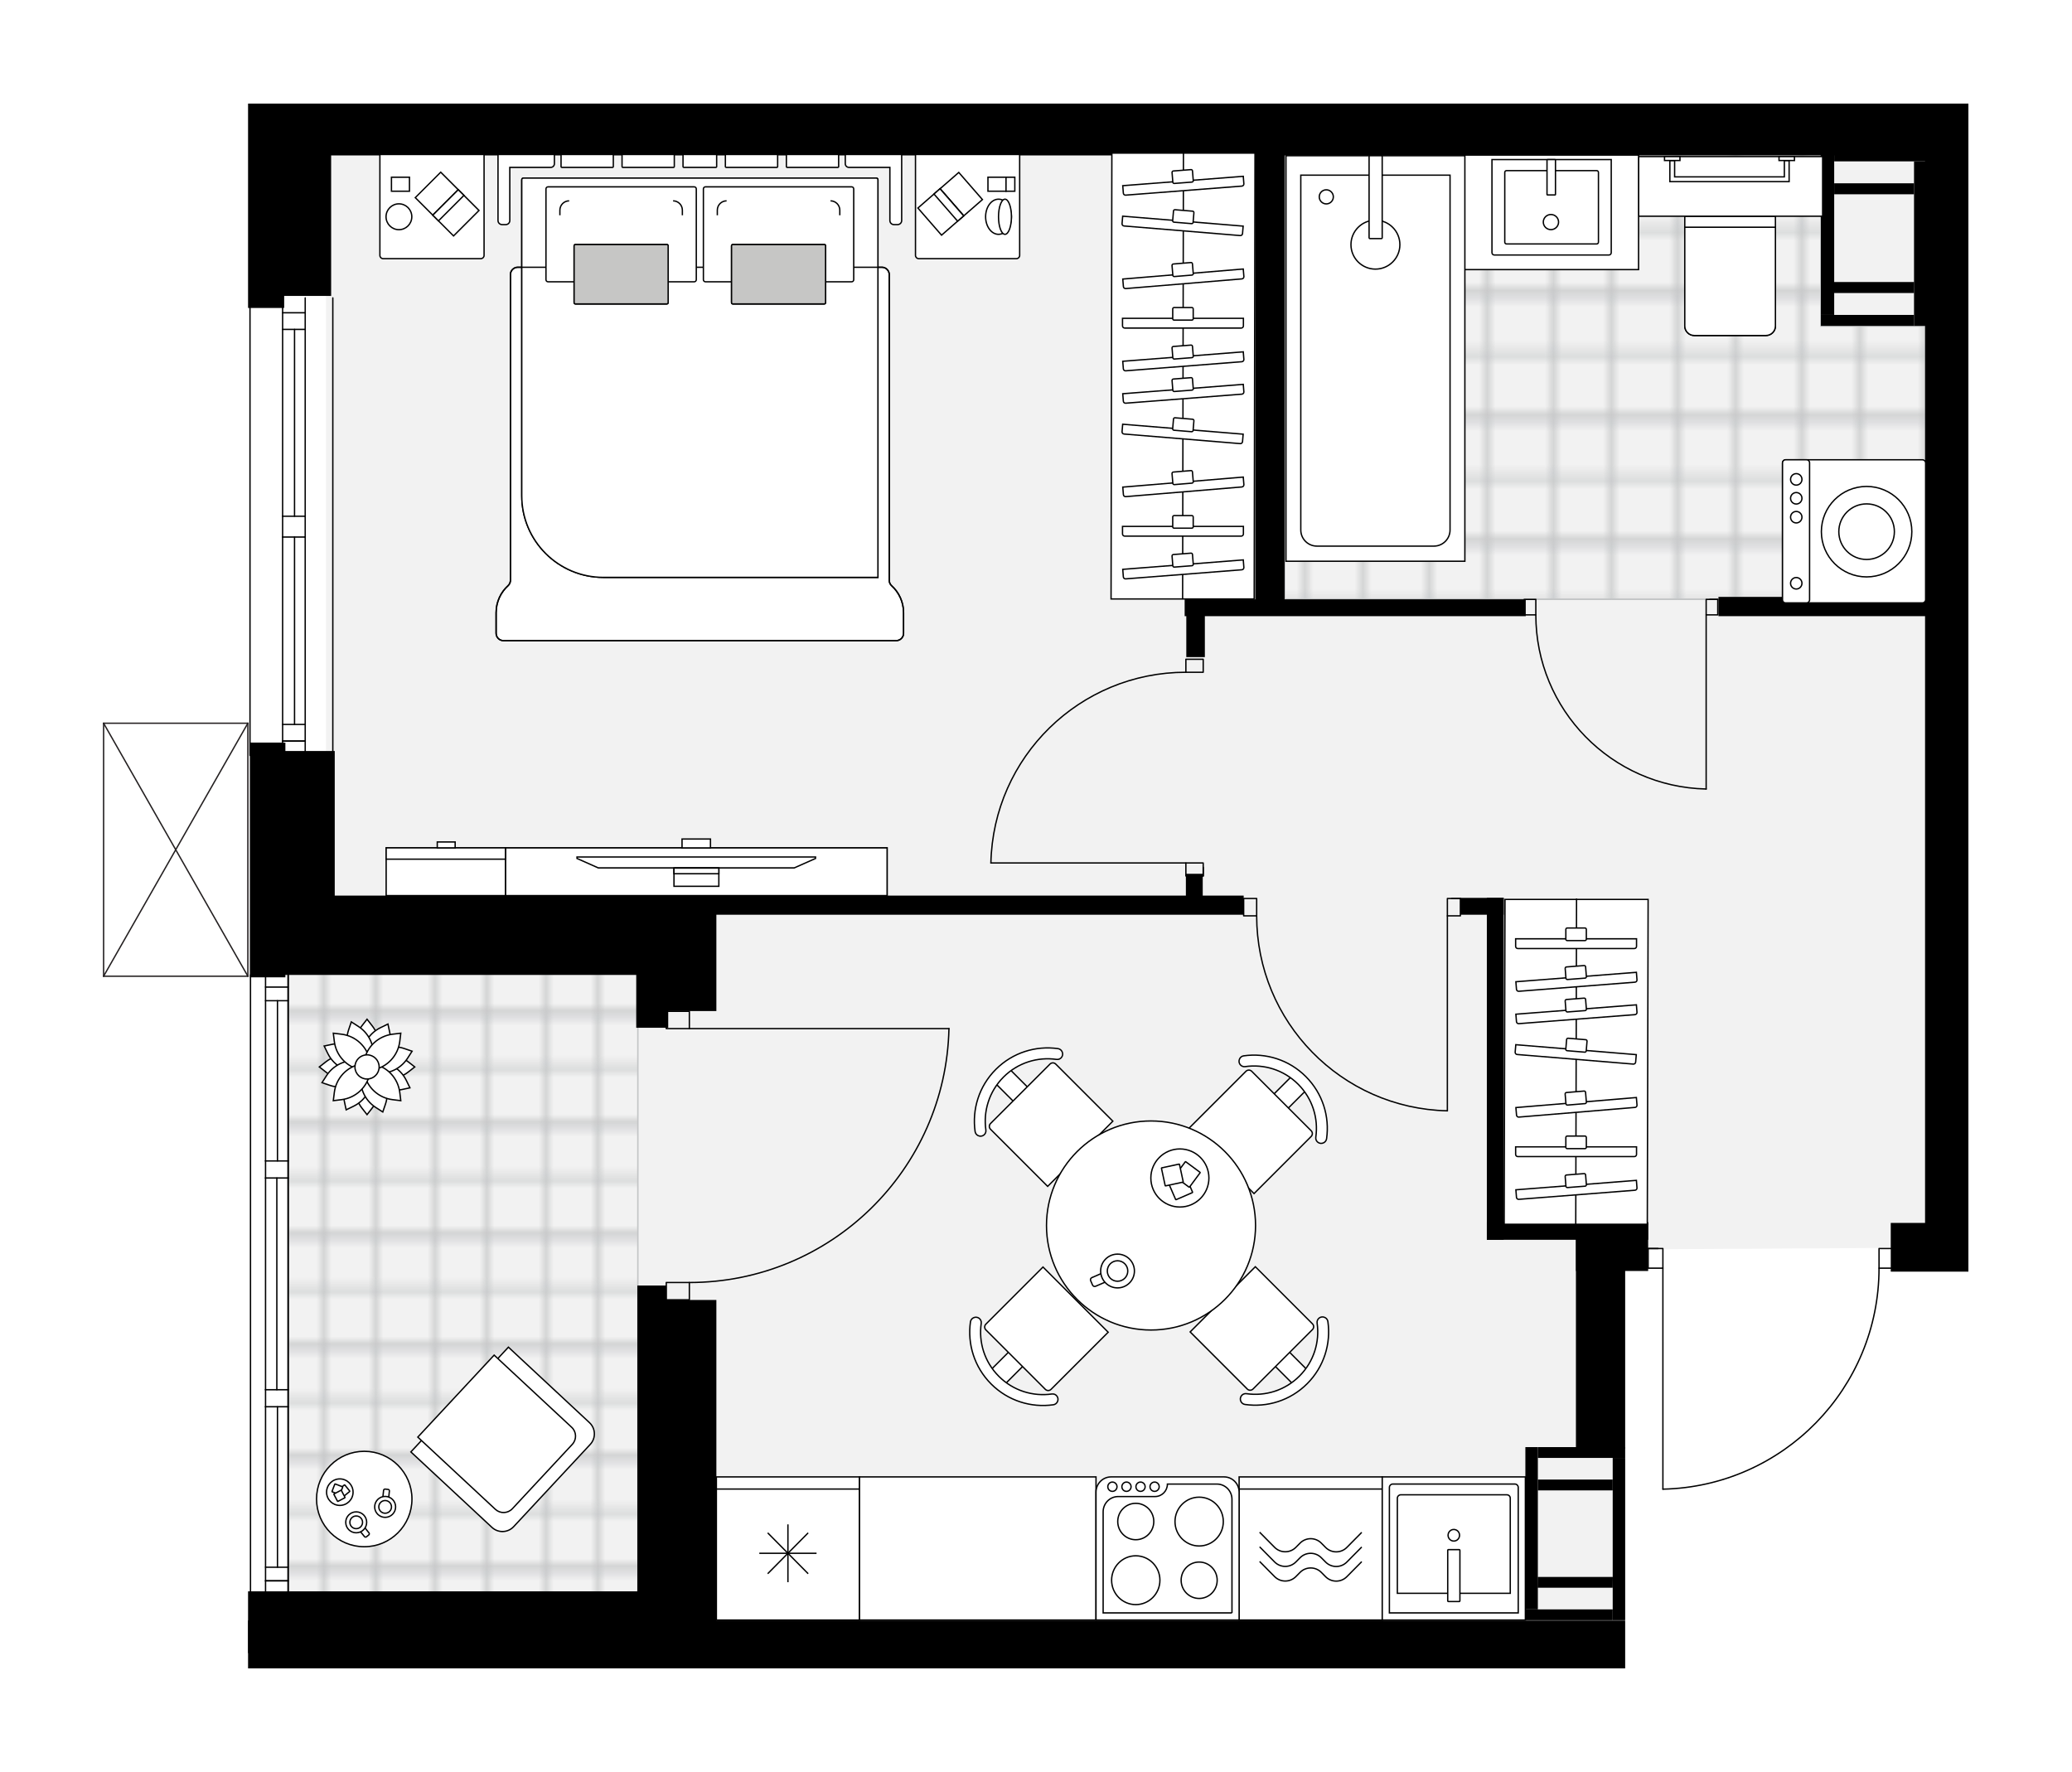 <svg xmlns="http://www.w3.org/2000/svg" xmlns:xlink="http://www.w3.org/1999/xlink" height="1710.37px" id="layer_1" style="enable-background:new 0 0 2000 1710.37;" version="1.1" viewBox="0 0 2000 1710.37" width="2000px" x="0px" y="0px" xml:space="preserve">
<style type="text/css">
	.st0{fill:none;}
	.st1{fill:none;stroke:#C3C5C6;stroke-width:0.4;stroke-linecap:round;stroke-linejoin:round;stroke-miterlimit:10;}
	.st2{fill:#F2F2F2;}
	.st3{fill:url(#SVGID_1_);stroke:#C3C5C6;stroke-width:1.52;stroke-linejoin:round;stroke-miterlimit:10;}
	
		.st4{fill:url(#SVGID_00000036973741973283166950000006768079611015243139_);stroke:#C3C5C6;stroke-width:1.359;stroke-linejoin:round;stroke-miterlimit:10;}
	.st5{fill:none;stroke:#231F20;stroke-width:1.3;stroke-linecap:round;stroke-linejoin:round;stroke-miterlimit:10;}
	.st6{fill:none;stroke:#000000;stroke-width:1.3;stroke-linecap:round;stroke-linejoin:round;stroke-miterlimit:10;}
	.st7{fill:#FFFFFF;stroke:#000000;stroke-width:1.3;stroke-miterlimit:10;}
	.st8{fill:none;stroke:#000000;stroke-width:1.3;stroke-miterlimit:10;}
	.st9{fill:#FFFFFF;stroke:#000000;stroke-width:1.3;stroke-miterlimit:10;}
	.st10{fill:#FFFFFF;stroke:#000000;stroke-width:1.3;stroke-miterlimit:10.001;}
	.st11{fill:#C6C6C5;stroke:#000000;stroke-width:1.3;stroke-miterlimit:10;}
	.st12{fill:#FFFFFF;stroke:#231F20;stroke-width:1.3;stroke-linecap:round;stroke-linejoin:round;stroke-miterlimit:10;}
	.st13{fill:none;stroke:#231F20;stroke-width:1.3;stroke-linecap:round;stroke-linejoin:round;stroke-miterlimit:10;}
	.st14{fill:#231F20;}
	.st15{font-family:'Arial-BoldMT';}
	.st16{font-size:118.989px;}
	.st17{font-size:100.683px;}
	.st18{font-family:'ArialMT';}
	.st19{font-size:82.065px;}
</style>
<pattern height="14.17" id="SVGID_0000011045617263305181513" patternUnits="userSpaceOnUse" style="overflow:visible;" viewBox="3.75 -21.47 14.17 14.17" width="14.17" y="1710.37">
	<g>
		<rect class="st0" height="14.17" width="14.17" x="3.75" y="-21.47" />
		<g>
			<rect class="st0" height="14.17" width="14.17" x="3.75" y="-21.47" />
			<g>
				<rect class="st0" height="14.17" width="14.17" x="3.75" y="-21.47" />
				<g>
					<rect class="st1" height="7.09" width="7.09" x="7.29" y="-7.29" />
					<rect class="st1" height="7.09" width="7.09" x="14.38" y="-7.3" />
				</g>
				<g>
					<rect class="st1" height="7.09" width="7.09" x="0.21" y="-7.3" />
				</g>
				<g>
					<rect class="st1" height="7.09" width="7.09" x="7.29" y="-21.47" />
					<rect class="st1" height="7.09" width="7.09" x="14.38" y="-21.47" />
					<rect class="st1" height="7.09" width="7.09" x="7.29" y="-14.38" />
					<rect class="st1" height="7.09" width="7.09" x="14.37" y="-14.39" />
				</g>
				<g>
					<rect class="st1" height="7.09" width="7.09" x="0.2" y="-21.47" />
					<rect class="st1" height="7.09" width="7.09" x="0.2" y="-14.38" />
				</g>
				<g>
					<rect class="st1" height="7.09" width="7.09" x="7.29" y="-28.55" />
					<rect class="st1" height="7.09" width="7.09" x="14.38" y="-28.56" />
				</g>
				<g>
					<rect class="st1" height="7.09" width="7.09" x="0.21" y="-28.56" />
				</g>
			</g>
		</g>
	</g>
</pattern>
<pattern height="14.17" id="SVGID_0000015584754479878775798" patternUnits="userSpaceOnUse" style="overflow:visible;" viewBox="3.75 -21.47 14.17 14.17" width="14.17" y="1710.37">
	<g>
		<rect class="st0" height="14.17" width="14.17" x="3.75" y="-21.47" />
		<g>
			<rect class="st0" height="14.17" width="14.17" x="3.75" y="-21.47" />
			<g>
				<rect class="st0" height="14.17" width="14.17" x="3.75" y="-21.47" />
				<g>
					<rect class="st1" height="7.09" width="7.09" x="7.29" y="-7.29" />
					<rect class="st1" height="7.09" width="7.09" x="14.38" y="-7.3" />
				</g>
				<g>
					<rect class="st1" height="7.09" width="7.09" x="0.21" y="-7.3" />
				</g>
				<g>
					<rect class="st1" height="7.09" width="7.09" x="7.29" y="-21.47" />
					<rect class="st1" height="7.09" width="7.09" x="14.38" y="-21.47" />
					<rect class="st1" height="7.09" width="7.09" x="7.29" y="-14.38" />
					<rect class="st1" height="7.09" width="7.09" x="14.37" y="-14.39" />
				</g>
				<g>
					<rect class="st1" height="7.09" width="7.09" x="0.2" y="-21.47" />
					<rect class="st1" height="7.09" width="7.09" x="0.2" y="-14.38" />
				</g>
				<g>
					<rect class="st1" height="7.09" width="7.09" x="7.29" y="-28.55" />
					<rect class="st1" height="7.09" width="7.09" x="14.38" y="-28.56" />
				</g>
				<g>
					<rect class="st1" height="7.09" width="7.09" x="0.21" y="-28.56" />
				</g>
			</g>
		</g>
	</g>
</pattern>
<polygon class="st2" id="Background_00000157272879810731884210000006823110793087563959_" points="278.12,1572.05 1556.66,1572.05   1556.66,1206.04 1884.43,1204.19 1884.43,125.83 314.66,125.83 314.66,871.37 278.12,869.31 " />
<g id="floor">
	
		<pattern id="SVGID_1_" patternTransform="matrix(7.992 0 0 7.992 194358.828 197124.859)" xlink:href="#SVGID_0000011045617263305181513">
	</pattern>
	<polygon class="st3" points="1860.34,314.65 1860.34,578.43 1240.04,578.43 1240.04,145.23 1757.61,145.23 1757.61,314.65  " />
	
		<pattern id="SVGID_00000072970345498554189380000014212806062119076266_" patternTransform="matrix(7.146 0 0 7.146 171362.484 175374.188)" xlink:href="#SVGID_0000015584754479878775798">
	</pattern>
	
		<rect height="619.68" style="fill:url(#SVGID_00000072970345498554189380000014212806062119076266_);stroke:#C3C5C6;stroke-width:1.359;stroke-linejoin:round;stroke-miterlimit:10;" width="337.57" x="278.12" y="921.67" />
	<g>
		<line class="st5" x1="100" x2="239.25" y1="698.08" y2="698.08" />
		<line class="st5" x1="239.25" x2="100" y1="942.28" y2="942.28" />
		<g>
			<line class="st5" x1="100" x2="100" y1="942.28" y2="698.08" />
			<line class="st5" x1="239.25" x2="239.25" y1="942.28" y2="698.08" />
			<line class="st5" x1="239.25" x2="100" y1="698.08" y2="942.28" />
			<line class="st5" x1="239.25" x2="100" y1="942.28" y2="698.08" />
		</g>
	</g>
	<g>
		<path class="st6" d="M915.98,992.86c-3.03,136.22-114.32,245.07-250.57,245.07" />
		<line class="st6" x1="643.12" x2="643.12" y1="987.29" y2="976.15" />
		<line class="st6" x1="665.4" x2="915.98" y1="992.86" y2="992.86" />
		<rect class="st6" height="16.71" width="22.28" x="643.12" y="1237.92" />
		<rect class="st6" height="16.71" width="22.28" x="643.12" y="976.15" />
	</g>
	<g>
		<path class="st6" d="M1397.07,1072.21C1294.76,1069.94,1213,986.34,1213,884" />
		<line class="st6" x1="1401.26" x2="1409.63" y1="867.27" y2="867.27" />
		<line class="st6" x1="1397.08" x2="1397.07" y1="884" y2="1072.21" />
		<rect class="st6" height="16.73" width="12.55" x="1200.45" y="867.27" />
		<rect class="st6" height="16.73" width="12.55" x="1397.08" y="867.27" />
	</g>
	<g>
		<path class="st6" d="M956.46,832.96c2.27-102.32,85.87-184.07,188.21-184.07" />
		<line class="st6" x1="1161.41" x2="1161.41" y1="837.15" y2="845.51" />
		<line class="st6" x1="1144.67" x2="956.46" y1="832.96" y2="832.96" />
		<rect class="st6" height="12.55" width="16.73" x="1144.67" y="636.34" />
		<rect class="st6" height="12.55" width="16.73" x="1144.67" y="832.96" />
	</g>
	<g>
		<path class="st6" d="M1646.87,761.59c-91.38-2.03-164.41-76.69-164.41-168.1" />
		<line class="st6" x1="1650.6" x2="1658.08" y1="578.55" y2="578.55" />
		<line class="st6" x1="1646.87" x2="1646.87" y1="593.49" y2="761.59" />
		<rect class="st6" height="14.95" width="11.21" x="1471.25" y="578.55" />
		<rect class="st6" height="14.95" width="11.21" x="1646.87" y="578.55" />
	</g>
	<g>
		<path class="st6" d="M1605.12,1437.39c115.96-2.58,208.62-97.32,208.62-213.31" />
		<line class="st6" x1="1600.37" x2="1590.89" y1="1205.11" y2="1205.11" />
		<line class="st6" x1="1605.11" x2="1605.12" y1="1224.08" y2="1437.39" />
		<rect class="st6" height="18.97" width="14.22" x="1813.74" y="1205.11" />
		<rect class="st6" height="18.97" width="14.22" x="1590.89" y="1205.11" />
	</g>
	<g>
		<line class="st6" x1="321.25" x2="321.25" y1="729.13" y2="287.55" />
		<line class="st6" x1="272.8" x2="272.79" y1="287.55" y2="498.3" />
		<line class="st6" x1="272.79" x2="272.8" y1="518.38" y2="729.13" />
		<line class="st6" x1="294.6" x2="272.8" y1="715.3" y2="715.3" />
		<line class="st6" x1="294.6" x2="272.8" y1="301.89" y2="301.89" />
		<line class="st6" x1="294.6" x2="294.59" y1="287.55" y2="498.3" />
		<line class="st6" x1="294.59" x2="294.6" y1="518.38" y2="729.13" />
		<line class="st6" x1="284.3" x2="284.31" y1="518.38" y2="699.24" />
		<line class="st6" x1="284.31" x2="284.3" y1="317.95" y2="498.3" />
		<line class="st6" x1="272.8" x2="294.6" y1="317.95" y2="317.95" />
		<line class="st6" x1="294.6" x2="272.8" y1="715.3" y2="715.3" />
		<line class="st6" x1="272.8" x2="294.6" y1="699.24" y2="699.24" />
		<line class="st6" x1="294.59" x2="272.79" y1="498.3" y2="498.3" />
		<line class="st6" x1="272.79" x2="272.79" y1="498.3" y2="518.38" />
		<line class="st6" x1="272.79" x2="294.59" y1="518.38" y2="518.38" />
		<line class="st6" x1="294.59" x2="294.59" y1="518.38" y2="498.3" />
		<line class="st6" x1="241.31" x2="241.31" y1="287.55" y2="729.13" />
	</g>
	<g>
		<line class="st6" x1="278.12" x2="278.12" y1="1537.19" y2="941.03" />
		<line class="st6" x1="278.12" x2="256.32" y1="1525.87" y2="1525.87" />
		<line class="st6" x1="278.12" x2="256.32" y1="952.77" y2="952.77" />
		<line class="st6" x1="267.83" x2="267.83" y1="1357.84" y2="1512.73" />
		<line class="st6" x1="267.83" x2="267.83" y1="965.91" y2="1120.6" />
		<line class="st6" x1="256.32" x2="278.12" y1="965.91" y2="965.91" />
		<line class="st6" x1="278.12" x2="256.32" y1="1525.87" y2="1525.87" />
		<line class="st6" x1="256.32" x2="278.12" y1="1512.73" y2="1512.73" />
		<line class="st6" x1="278.12" x2="256.32" y1="1341.41" y2="1341.41" />
		<line class="st6" x1="256.32" x2="256.32" y1="1341.41" y2="1357.84" />
		<line class="st6" x1="256.32" x2="278.12" y1="1357.84" y2="1357.84" />
		<line class="st6" x1="278.12" x2="278.12" y1="1357.84" y2="1341.41" />
		<line class="st6" x1="241.79" x2="241.79" y1="941.03" y2="1537.19" />
		<line class="st6" x1="278.12" x2="256.32" y1="1120.6" y2="1120.6" />
		<line class="st6" x1="256.32" x2="256.32" y1="1120.6" y2="1137.03" />
		<line class="st6" x1="256.32" x2="278.12" y1="1137.03" y2="1137.03" />
		<line class="st6" x1="278.12" x2="278.12" y1="1137.03" y2="1120.6" />
		<line class="st6" x1="267.22" x2="267.22" y1="1137.03" y2="1341.41" />
		<line class="st6" x1="278.12" x2="278.12" y1="1120.6" y2="941.03" />
		<line class="st6" x1="278.12" x2="278.12" y1="1137.03" y2="1341.41" />
		<line class="st6" x1="278.12" x2="278.12" y1="1357.84" y2="1537.19" />
		<line class="st6" x1="256.32" x2="256.32" y1="1120.6" y2="941.03" />
		<line class="st6" x1="256.32" x2="256.32" y1="1137.03" y2="1341.41" />
		<line class="st6" x1="256.32" x2="256.32" y1="1357.84" y2="1537.19" />
	</g>
	<rect height="46.18" width="1329.26" x="239.44" y="1564.19" />
	<rect height="59.65" width="452.03" x="239.44" y="1536.02" />
	<rect height="317.5" width="28.13" x="615.2" y="1240.84" />
	<rect height="292.39" width="54.41" x="637.07" y="1254.78" />
	<rect height="46.39" width="69.72" x="1521.17" y="1180.41" />
	<rect height="217.93" width="47.53" x="1521.17" y="1180.41" />
	<rect height="47.03" width="74.95" x="1825.05" y="1180.41" />
	<rect height="17.14" width="155.71" x="1435.18" y="1179.54" />
	<rect height="330.02" width="16.27" x="1435.18" y="866.66" />
	<rect height="16.27" width="41.83" x="1409.62" y="866.66" />
	<rect height="113.52" width="30.87" x="614.13" y="878.51" />
	<rect height="108.45" width="53.36" x="638.12" y="867.45" />
	<rect height="73.59" width="427.46" x="245.26" y="867.45" />
	<rect height="226.6" width="34.28" x="241.19" y="716.76" />
	<rect height="156.73" width="56.18" x="266.93" y="724.89" />
	<rect height="18.46" width="885.8" x="314.66" y="864.47" />
	<rect height="34.69" width="16.27" x="1144.67" y="843.42" />
	<rect height="55.78" width="17.91" x="1145.08" y="578.48" />
	<rect height="16.27" width="329.23" x="1143.49" y="578.48" />
	<rect height="469.77" width="28.32" x="1211.65" y="120.33" />
	<rect height="50.02" width="1593.73" x="273.14" y="100" />
	<rect height="185.64" width="54.37" x="265.26" y="100" />
	<rect height="197.26" width="34.86" x="239.44" y="100" />
	<rect height="1104.19" width="41.83" x="1858.17" y="100" />
	<rect height="18.59" width="213.71" x="1658.75" y="576.15" />
	<g>
		<polygon points="1847.52,282.8 1847.65,272.21 1770.33,272.21 1770.2,282.8   " />
		<g>
			<rect height="10.58" width="89.9" x="1757.62" y="303.97" />
			<rect height="158.79" width="12.84" x="1757.62" y="145.17" />
			<rect height="10.58" width="89.91" x="1770.46" y="145.17" />
			<rect height="158.8" width="12.85" x="1847.52" y="155.76" />
			<rect height="10.59" width="77.06" x="1770.46" y="176.93" />
		</g>
	</g>
	<g>
		<polygon points="1556.66,1532.56 1556.78,1522.11 1484.29,1522.11 1484.17,1532.56   " />
		<g>
			<rect height="10.44" width="84.29" x="1472.37" y="1553.44" />
			<rect height="156.64" width="12.04" x="1472.37" y="1396.8" />
			<rect height="10.44" width="84.29" x="1484.41" y="1396.8" />
			<rect height="156.65" width="12.05" x="1556.66" y="1407.24" />
			<rect height="10.45" width="72.25" x="1484.41" y="1428.13" />
		</g>
	</g>
</g>
<g id="mebel">
	<g>
		<polygon class="st7" points="1590.06,1181.73 1451.91,1181.73 1452.69,868.15 1590.84,868.15   " />
		<line class="st8" x1="1520.99" x2="1521.77" y1="1182.08" y2="867.27" />
		<g>
			<g>
				<g>
					<path class="st7" d="M1577.58,1116.38h-112.52c-1.15,0-2.09-0.93-2.09-2.09v-7.3h116.69v7.3       C1579.67,1115.45,1578.73,1116.38,1577.58,1116.38z" />
					<path class="st7" d="M1529.86,1108.71h-17.08c-0.75,0-1.35-0.6-1.35-1.35v-9.45c0-0.75,0.6-1.35,1.35-1.35h17.08       c0.75,0,1.35,0.6,1.35,1.35v9.45C1531.21,1108.11,1530.61,1108.71,1529.86,1108.71z" />
				</g>
				<g>
					<path class="st7" d="M1578.18,1148.86l-112.17,8.78c-1.15,0.09-2.15-0.77-2.24-1.92l-0.57-7.28l116.33-9.11l0.57,7.28       C1580.19,1147.77,1579.33,1148.77,1578.18,1148.86z" />
					<path class="st7" d="M1530.01,1144.94l-17.03,1.33c-0.74,0.06-1.39-0.5-1.45-1.24l-0.74-9.43c-0.06-0.74,0.5-1.39,1.24-1.45       l17.03-1.33c0.74-0.06,1.39,0.5,1.45,1.24l0.74,9.43C1531.31,1144.23,1530.76,1144.88,1530.01,1144.94z" />
				</g>
				<g>
					<path class="st7" d="M1578.21,1068.92l-112.13,9.34c-1.15,0.1-2.16-0.76-2.25-1.91l-0.61-7.28l116.29-9.69l0.61,7.28       C1580.21,1067.82,1579.36,1068.83,1578.21,1068.92z" />
					<path class="st7" d="M1530.02,1065.24l-17.02,1.42c-0.74,0.06-1.4-0.49-1.46-1.23l-0.78-9.42c-0.06-0.74,0.49-1.4,1.23-1.46       l17.02-1.42c0.74-0.06,1.4,0.49,1.46,1.23l0.78,9.42C1531.31,1064.53,1530.76,1065.18,1530.02,1065.24z" />
				</g>
				<g>
					<path class="st7" d="M1578.18,979.36l-112.17,8.72c-1.15,0.09-2.15-0.76-2.24-1.9l-0.57-7.23l116.33-9.04l0.57,7.23       C1580.19,978.27,1579.33,979.27,1578.18,979.36z" />
					<path class="st7" d="M1530.01,975.47l-17.03,1.32c-0.74,0.06-1.39-0.49-1.45-1.23l-0.74-9.36c-0.06-0.74,0.5-1.38,1.24-1.44       l17.03-1.32c0.74-0.06,1.39,0.49,1.45,1.23l0.74,9.36C1531.31,974.76,1530.76,975.41,1530.01,975.47z" />
				</g>
				<g>
					<path class="st7" d="M1576.56,1027.1l-112.13-9.26c-1.15-0.09-2-1.1-1.91-2.24l0.61-7.22l116.29,9.6l-0.61,7.22       C1578.72,1026.35,1577.71,1027.19,1576.56,1027.1z" />
					<path class="st7" d="M1529.65,1015.58l-17.02-1.41c-0.74-0.06-1.3-0.71-1.23-1.45l0.78-9.35c0.06-0.74,0.71-1.29,1.46-1.22       l17.02,1.41c0.74,0.06,1.3,0.71,1.23,1.45l-0.78,9.35C1531.04,1015.1,1530.39,1015.65,1529.65,1015.58z" />
				</g>
			</g>
			<g>
				<g>
					<path class="st7" d="M1577.58,915.56h-112.52c-1.15,0-2.09-0.93-2.09-2.09v-7.3h116.69v7.3       C1579.67,914.62,1578.73,915.56,1577.58,915.56z" />
					<path class="st7" d="M1529.86,907.89h-17.08c-0.75,0-1.35-0.6-1.35-1.35v-9.45c0-0.75,0.6-1.35,1.35-1.35h17.08       c0.75,0,1.35,0.6,1.35,1.35v9.45C1531.21,907.28,1530.61,907.89,1529.86,907.89z" />
				</g>
				<g>
					<path class="st7" d="M1578.18,948.04l-112.17,8.78c-1.15,0.09-2.15-0.77-2.24-1.92l-0.57-7.28l116.33-9.11l0.57,7.28       C1580.19,946.95,1579.33,947.95,1578.18,948.04z" />
					<path class="st7" d="M1530.01,944.12l-17.03,1.33c-0.74,0.06-1.39-0.5-1.45-1.24l-0.74-9.43c-0.06-0.74,0.5-1.39,1.24-1.45       l17.03-1.33c0.74-0.06,1.39,0.5,1.45,1.24l0.74,9.43C1531.31,943.41,1530.76,944.06,1530.01,944.12z" />
				</g>
			</g>
		</g>
	</g>
	<g>
		<polygon class="st7" points="1210.6,578.13 1072.45,578.13 1073.23,147.77 1211.38,147.77   " />
		<line class="st8" x1="1141.52" x2="1142.31" y1="578.48" y2="147.25" />
		<g>
			<g>
				<g>
					<path class="st7" d="M1198.12,517.48H1085.6c-1.15,0-2.09-0.93-2.09-2.09v-7.3h116.69v7.3       C1200.2,516.55,1199.27,517.48,1198.12,517.48z" />
					<path class="st7" d="M1150.4,509.81h-17.08c-0.75,0-1.35-0.6-1.35-1.35v-9.45c0-0.75,0.6-1.35,1.35-1.35h17.08       c0.75,0,1.35,0.6,1.35,1.35v9.45C1151.75,509.21,1151.15,509.81,1150.4,509.81z" />
				</g>
				<g>
					<path class="st7" d="M1198.72,549.97l-112.17,8.78c-1.15,0.09-2.15-0.77-2.24-1.92l-0.57-7.28l116.33-9.11l0.57,7.28       C1200.73,548.87,1199.87,549.88,1198.72,549.97z" />
					<path class="st7" d="M1150.55,546.05l-17.03,1.33c-0.74,0.06-1.39-0.5-1.45-1.24l-0.74-9.43c-0.06-0.74,0.5-1.39,1.24-1.45       l17.03-1.33c0.74-0.06,1.39,0.5,1.45,1.24l0.74,9.43C1151.85,545.34,1151.29,545.99,1150.55,546.05z" />
				</g>
				<g>
					<path class="st7" d="M1198.75,470.03l-112.13,9.34c-1.15,0.1-2.16-0.76-2.25-1.91l-0.61-7.28l116.29-9.69l0.61,7.28       C1200.75,468.92,1199.89,469.93,1198.75,470.03z" />
					<path class="st7" d="M1150.56,466.34l-17.02,1.42c-0.74,0.06-1.4-0.49-1.46-1.23l-0.78-9.42c-0.06-0.74,0.49-1.4,1.23-1.46       l17.02-1.42c0.74-0.06,1.4,0.49,1.46,1.23l0.78,9.42C1151.85,465.63,1151.3,466.28,1150.56,466.34z" />
				</g>
				<g>
					<path class="st7" d="M1198.72,380.46l-112.17,8.72c-1.15,0.09-2.15-0.76-2.24-1.9l-0.57-7.23l116.33-9.04l0.57,7.23       C1200.73,379.38,1199.87,380.37,1198.72,380.46z" />
					<path class="st7" d="M1150.55,376.57l-17.03,1.32c-0.74,0.06-1.39-0.49-1.45-1.23l-0.74-9.36c-0.06-0.74,0.5-1.38,1.24-1.44       l17.03-1.32c0.74-0.06,1.39,0.49,1.45,1.23l0.74,9.36C1151.85,375.87,1151.29,376.51,1150.55,376.57z" />
				</g>
				<g>
					<path class="st7" d="M1197.1,428.2l-112.13-9.26c-1.15-0.09-2-1.1-1.91-2.24l0.61-7.22l116.29,9.6l-0.61,7.22       C1199.26,427.45,1198.25,428.3,1197.1,428.2z" />
					<path class="st7" d="M1150.18,416.69l-17.02-1.41c-0.74-0.06-1.3-0.71-1.23-1.45l0.78-9.35c0.06-0.74,0.71-1.29,1.46-1.22       l17.02,1.41c0.74,0.06,1.3,0.71,1.23,1.45l-0.78,9.35C1151.58,416.2,1150.93,416.75,1150.18,416.69z" />
				</g>
			</g>
			<g>
				<g>
					<path class="st7" d="M1198.12,316.66H1085.6c-1.15,0-2.09-0.93-2.09-2.09v-7.3h116.69v7.3       C1200.2,315.72,1199.27,316.66,1198.12,316.66z" />
					<path class="st7" d="M1150.4,308.99h-17.08c-0.75,0-1.35-0.6-1.35-1.35v-9.45c0-0.75,0.6-1.35,1.35-1.35h17.08       c0.75,0,1.35,0.6,1.35,1.35v9.45C1151.75,308.38,1151.15,308.99,1150.4,308.99z" />
				</g>
				<g>
					<path class="st7" d="M1198.72,349.14l-112.17,8.78c-1.15,0.09-2.15-0.77-2.24-1.92l-0.57-7.28l116.33-9.11l0.57,7.28       C1200.73,348.05,1199.87,349.05,1198.72,349.14z" />
					<path class="st7" d="M1150.55,345.22l-17.03,1.33c-0.74,0.06-1.39-0.5-1.45-1.24l-0.74-9.43c-0.06-0.74,0.5-1.39,1.24-1.45       l17.03-1.33c0.74-0.06,1.39,0.5,1.45,1.24l0.74,9.43C1151.85,344.51,1151.29,345.16,1150.55,345.22z" />
				</g>
				<g>
					<path class="st7" d="M1198.75,269.2l-112.13,9.34c-1.15,0.1-2.16-0.76-2.25-1.91l-0.61-7.28l116.29-9.69l0.61,7.28       C1200.75,268.1,1199.89,269.11,1198.75,269.2z" />
					<path class="st7" d="M1150.56,265.52l-17.02,1.42c-0.74,0.06-1.4-0.49-1.46-1.23l-0.78-9.42c-0.06-0.74,0.49-1.4,1.23-1.46       l17.02-1.42c0.74-0.06,1.4,0.49,1.46,1.23l0.78,9.42C1151.85,264.8,1151.3,265.46,1150.56,265.52z" />
				</g>
				<g>
					<path class="st7" d="M1198.72,179.64l-112.17,8.72c-1.15,0.09-2.15-0.76-2.24-1.9l-0.57-7.23l116.33-9.04l0.57,7.23       C1200.73,178.55,1199.87,179.55,1198.72,179.64z" />
					<path class="st7" d="M1150.55,175.75l-17.03,1.32c-0.74,0.06-1.39-0.49-1.45-1.23l-0.74-9.36c-0.06-0.74,0.5-1.38,1.24-1.44       l17.03-1.32c0.74-0.06,1.39,0.49,1.45,1.23l0.74,9.36C1151.85,175.04,1151.29,175.69,1150.55,175.75z" />
				</g>
				<g>
					<path class="st7" d="M1197.1,227.38l-112.13-9.26c-1.15-0.09-2-1.1-1.91-2.24l0.61-7.22l116.29,9.6l-0.61,7.22       C1199.26,226.62,1198.25,227.47,1197.1,227.38z" />
					<path class="st7" d="M1150.18,215.86l-17.02-1.41c-0.74-0.06-1.3-0.71-1.23-1.45l0.78-9.35c0.06-0.74,0.71-1.29,1.46-1.22       l17.02,1.41c0.74,0.06,1.3,0.71,1.23,1.45l-0.78,9.35C1151.58,215.38,1150.93,215.92,1150.18,215.86z" />
				</g>
			</g>
		</g>
	</g>
	<g>
		<rect class="st7" height="138.15" width="138.15" x="691.48" y="1425.56" />
		<rect class="st7" height="126.44" width="138.15" x="691.48" y="1437.28" />
		<g>
			<g>
				<line class="st8" x1="788.18" x2="732.92" y1="1499.29" y2="1499.29" />
				<line class="st8" x1="760.55" x2="760.55" y1="1527.2" y2="1471.38" />
			</g>
			<g>
				<line class="st8" x1="780.09" x2="741.02" y1="1479.56" y2="1519.02" />
				<line class="st8" x1="780.09" x2="741.02" y1="1519.02" y2="1479.56" />
			</g>
		</g>
	</g>
	<g>
		<rect class="st7" height="138.15" width="138.15" x="1196.07" y="1425.57" />
		<rect class="st7" height="126.44" width="138.15" x="1196.07" y="1437.27" />
		<g>
			<path class="st8" d="M1215.85,1478.94l14.44,14.58c5.68,5.74,14.9,5.74,20.58,0l3.98-4.02c5.68-5.74,14.9-5.74,20.58,0l4.06,4.1     c5.68,5.74,14.9,5.74,20.58,0l14.35-14.5" />
			<path class="st8" d="M1215.85,1493.06l14.44,14.58c5.68,5.74,14.9,5.74,20.58,0l3.98-4.02c5.68-5.74,14.9-5.74,20.58,0l4.06,4.1     c5.68,5.74,14.9,5.74,20.58,0l14.35-14.5" />
			<path class="st8" d="M1215.85,1507.19l14.44,14.58c5.68,5.74,14.9,5.74,20.58,0l3.98-4.02c5.68-5.74,14.9-5.74,20.58,0l4.06,4.1     c5.68,5.74,14.9,5.74,20.58,0l14.35-14.5" />
		</g>
	</g>
	<g>
		<rect class="st7" height="138.15" width="138.15" x="1334.22" y="1425.56" />
		<path class="st7" d="M1462.23,1432.45h-117.87c-1.8,0-3.25,1.46-3.25,3.25v121.12h124.37V1435.7    C1465.48,1433.91,1464.02,1432.45,1462.23,1432.45z" />
		<path class="st7" d="M1454.53,1442.84h-102.48c-1.8,0-3.25,1.46-3.25,3.25v91.84h108.98v-91.84    C1457.78,1444.29,1456.33,1442.84,1454.53,1442.84z" />
		<ellipse class="st7" cx="1403.29" cy="1481.89" rx="5.54" ry="5.6" />
		<path class="st7" d="M1397.98,1495.75h10.63c0.32,0,0.57,0.26,0.57,0.57v48.98c0,0.32-0.26,0.57-0.57,0.57h-10.63    c-0.32,0-0.57-0.26-0.57-0.57v-48.98C1397.41,1496.01,1397.66,1495.75,1397.98,1495.75z" />
	</g>
	<g>
		<rect class="st7" height="138.15" width="228.29" x="829.63" y="1425.56" />
	</g>
	<g>
		<path class="st7" d="M1057.92,1563.71v-123.45c0-8.12,6.52-14.7,14.55-14.7h109.04c8.04,0,14.55,6.58,14.55,14.7v123.45H1057.92z" />
		<path class="st7" d="M1189.16,1556.84v-109.67c0-8.12-6.52-14.7-14.55-14.7h-47.77l0,0c0,6.66-5.34,12.05-11.93,12.05h-35.55    c-8.04,0-14.55,6.58-14.55,14.7v97.61h124.35L1189.16,1556.84L1189.16,1556.84z" />
		<g>
			<g>
				<ellipse class="st7" cx="1096.3" cy="1525.27" rx="23.32" ry="23.56" />
				<ellipse class="st7" cx="1096.3" cy="1468.63" rx="17.4" ry="17.57" />
			</g>
			<g>
				<ellipse class="st7" cx="1157.49" cy="1468.68" rx="23.32" ry="23.56" />
				<ellipse class="st7" cx="1157.49" cy="1525.31" rx="17.4" ry="17.57" />
			</g>
		</g>
		<g>
			<ellipse class="st7" cx="1073.75" cy="1435.03" rx="4.44" ry="4.49" />
			<ellipse class="st7" cx="1087.33" cy="1435.03" rx="4.44" ry="4.49" />
			<ellipse class="st7" cx="1100.9" cy="1435.03" rx="4.44" ry="4.49" />
			<ellipse class="st7" cx="1114.47" cy="1435.03" rx="4.44" ry="4.49" />
		</g>
	</g>
	<g>
		<g>
			<path class="st7" d="M1635.43,323.83h69.11c5.08,0,9.19-4.12,9.19-9.19V208.7h-87.5v105.93     C1626.24,319.71,1630.36,323.83,1635.43,323.83z" />
			<path class="st7" d="M1635.43,323.83h69.11c5.08,0,9.19-4.12,9.19-9.19v-95.3h-87.5v95.3     C1626.24,319.71,1630.36,323.83,1635.43,323.83z" />
		</g>
		<rect class="st7" height="57.56" width="177.72" x="1581.58" y="151.14" />
		<g>
			<g id="LWPOLYLINE_00000026870450494420577530000018293597742037748636_">
				<polygon class="st7" points="1616.43,154.93 1616.43,170.72 1722.35,170.71 1722.35,154.93 1726.95,154.93 1726.95,175.32       1611.83,175.32 1611.83,154.93     " />
			</g>
			<g id="LWPOLYLINE_00000031177406283188278740000017028821381979930288_">
				<rect class="st7" height="3.79" width="14.9" x="1606.68" y="151.14" />
			</g>
			<g id="LWPOLYLINE_00000057861208611719483020000017777998024412226226_">
				<rect class="st7" height="3.79" width="14.9" x="1717.2" y="151.14" />
			</g>
		</g>
	</g>
	<g>
		<rect class="st7" height="110.54" width="167.87" x="1413.75" y="149.69" />
		<g>
			<path class="st7" d="M1553.02,246.14h-110.66c-1.23,0-2.24-1-2.24-2.24v-89.87h115.13v89.87     C1555.25,245.14,1554.25,246.14,1553.02,246.14z" />
			<path class="st7" d="M1541.2,235.46h-87.02c-0.94,0-1.7-0.76-1.7-1.7V166.4c0-0.94,0.76-1.7,1.7-1.7h87.02     c0.94,0,1.7,0.76,1.7,1.7v67.36C1542.9,234.7,1542.14,235.46,1541.2,235.46z" />
			<ellipse class="st7" cx="1497.04" cy="214.35" rx="7.37" ry="7.3" />
			<path class="st7" d="M1501.03,188.17h-7.39c-0.22,0-0.39-0.18-0.39-0.39v-33.35c0-0.22,0.18-0.39,0.39-0.39h7.39     c0.22,0,0.39,0.18,0.39,0.39v33.35C1501.42,187.99,1501.24,188.17,1501.03,188.17z" />
		</g>
	</g>
	<g>
		<rect class="st7" height="391.43" width="172.69" x="1241.28" y="150.3" />
		<path class="st7" d="M1271.16,527.13h112.93c8.6,0,15.57-6.97,15.57-15.57V169.08h-144.07v342.48    C1255.59,520.16,1262.56,527.13,1271.16,527.13z" />
		<circle class="st7" cx="1327.63" cy="236.15" r="23.61" />
		<circle class="st7" cx="1280.21" cy="190.01" r="6.8" />
		<path class="st7" d="M1322.26,230.28h11.16c0.41,0,0.75-0.34,0.75-0.75v-78.49c0-0.41-0.34-0.75-0.75-0.75h-11.16    c-0.41,0-0.75,0.34-0.75,0.75v78.49C1321.51,229.94,1321.85,230.28,1322.26,230.28z" />
	</g>
	<g>
		<path class="st7" d="M1720.57,447v131.71c0,1.78,1.44,3.22,3.22,3.22h131.71c1.78,0,3.22-1.44,3.22-3.22V447    c0-1.78-1.44-3.22-3.22-3.22h-131.71C1722.01,443.78,1720.57,445.22,1720.57,447z" />
		<path class="st7" d="M1720.57,446.69v132.32c0,1.61,1.3,2.91,2.91,2.91h20.31c1.61,0,2.91-1.3,2.91-2.91V446.69    c0-1.61-1.3-2.91-2.91-2.91h-20.31C1721.87,443.78,1720.57,445.08,1720.57,446.69z" />
		<circle class="st7" cx="1801.74" cy="513.19" r="43.66" />
		<circle class="st7" cx="1801.74" cy="513.19" r="26.82" />
		<ellipse class="st7" cx="1733.84" cy="462.71" rx="5.5" ry="5.54" />
		<ellipse class="st7" cx="1733.84" cy="480.96" rx="5.5" ry="5.54" />
		<ellipse class="st7" cx="1733.84" cy="499.21" rx="5.5" ry="5.54" />
		<ellipse class="st7" cx="1733.84" cy="563" rx="5.5" ry="5.54" />
	</g>
	<g>
		<rect class="st7" height="46.05" width="368.4" x="487.87" y="818.42" />
		<g>
			<rect class="st7" height="46.05" width="368.4" x="487.87" y="818.42" />
			<rect class="st7" height="8.57" width="27.45" x="658.34" y="809.85" />
		</g>
		<g>
			<polygon class="st7" points="577.51,837.74 766.63,837.74 787.2,828.61 787.2,827.21 556.95,827.21 556.95,828.61    " />
			<rect class="st7" height="17.59" width="43.3" x="650.56" y="837.9" />
			<rect class="st7" height="5.47" width="43.3" x="650.55" y="837.89" />
		</g>
	</g>
	<g>
		<rect class="st7" height="46.08" width="115.13" x="372.74" y="818.39" />
		<rect class="st7" height="10.91" width="115.13" x="372.74" y="818.38" />
		<rect class="st7" height="5.68" width="17.27" x="422.07" y="812.7" />
	</g>
	<g>
		<path class="st7" d="M369.81,249.65h94.32c1.72,0,3.12-1.4,3.12-3.12v-97.44H366.69v97.44    C366.69,248.25,368.09,249.65,369.81,249.65z" />
		<ellipse class="st7" cx="385.06" cy="209.22" rx="12.44" ry="12.47" />
		<rect class="st7" height="13.51" width="17.38" x="377.86" y="171.06" />
		<g>
			
				<rect class="st9" height="23.93" transform="matrix(0.707 -0.707 0.707 0.707 -8.676 352.898)" width="34.74" x="404.28" y="174.96" />
			
				<rect class="st9" height="28.34" transform="matrix(0.707 -0.707 0.707 0.707 -16.332 371.371)" width="34.74" x="422.75" y="191.23" />
			
				<rect class="st9" height="7.76" transform="matrix(0.707 -0.707 0.707 0.707 -13.32 364.099)" width="34.74" x="415.48" y="194.25" />
		</g>
		<g>
			<path class="st7" d="M981.11,249.65h-94.32c-1.72,0-3.12-1.4-3.12-3.12v-97.44h100.56v97.44     C984.22,248.25,982.83,249.65,981.11,249.65z" />
			<ellipse class="st7" cx="963.83" cy="209.22" rx="12.47" ry="16.96" />
			<ellipse class="st7" cx="970.06" cy="209.22" rx="6.24" ry="16.96" />
			<rect class="st7" height="13.51" width="17.43" x="953.62" y="171.05" />
			<rect class="st7" height="13.51" width="8.5" x="971.05" y="171.06" />
			<g>
				
					<rect class="st10" height="34.74" transform="matrix(0.754 -0.657 0.657 0.754 104.962 655.557)" width="23.93" x="915.92" y="170.25" />
				
					<rect class="st10" height="34.74" transform="matrix(0.754 -0.657 0.657 0.754 88.822 646.809)" width="28.34" x="893.96" y="187.43" />
				
					<rect class="st10" height="34.74" transform="matrix(0.754 -0.657 0.657 0.754 95.167 650.238)" width="7.76" x="912" y="180.67" />
			</g>
		</g>
		<g>
			<path class="st7" d="M872.17,611.24v-19.82c0-10.39-4.52-19.75-11.63-26.19c-1.45-1.28-2.19-3.2-2.19-5.12V265.08     c0-3.91-3.18-7.12-7.07-7.12H499.76c-3.89,0-7.07,3.2-7.07,7.12v295.03c0,1.92-0.78,3.84-2.19,5.12     c-7.14,6.44-11.63,15.8-11.63,26.19v19.82c0,3.91,3.14,7.12,7.07,7.12H865.1C868.99,618.35,872.17,615.15,872.17,611.24z" />
			<path class="st7" d="M847.41,557.31H582.45c-43.52,0-78.81-35.28-78.81-78.81V173.49c0-0.87,0.71-1.58,1.58-1.58h340.61     c0.87,0,1.58,0.71,1.58,1.58V557.31z" />
			<path class="st7" d="M847.41,557.31H582.45c-43.52,0-78.81-35.28-78.81-78.81V173.49c0-0.87,0.71-1.58,1.58-1.58h340.61     c0.87,0,1.58,0.71,1.58,1.58V557.31z" />
			<path class="st8" d="M872.17,611.24v-19.82c0-10.39-4.52-19.75-11.63-26.19c-1.45-1.28-2.19-3.2-2.19-5.12V265.08     c0-3.91-3.18-7.12-7.07-7.12H499.76c-3.89,0-7.07,3.2-7.07,7.12v295.03c0,1.92-0.78,3.84-2.19,5.12     c-7.14,6.44-11.63,15.8-11.63,26.19v19.82c0,3.91,3.14,7.12,7.07,7.12H865.1C868.99,618.35,872.17,615.15,872.17,611.24z" />
			<g>
				<path class="st7" d="M535.13,158.02v-8.4c0-0.28-0.25-0.53-0.53-0.53h-53.29c-0.32,0-0.6,0.28-0.6,0.6v63.19      c0,2.17,1.77,3.91,3.92,3.91h3.57c2.16,0,3.89-1.74,3.89-3.91v-51.31h39.5C533.54,161.58,535.13,159.98,535.13,158.02z" />
				<path class="st7" d="M591.21,161.58h-48.86c-0.44,0-0.79-0.35-0.79-0.79v-11.57c0-0.06,0.05-0.12,0.12-0.12h50.2      c0.06,0,0.12,0.05,0.12,0.12v11.57C592,161.22,591.65,161.58,591.21,161.58z" />
				<path class="st7" d="M650.08,161.58h-48.86c-0.44,0-0.79-0.35-0.79-0.79v-11.57c0-0.06,0.05-0.12,0.12-0.12h50.2      c0.06,0,0.12,0.05,0.12,0.12v11.57C650.87,161.22,650.51,161.58,650.08,161.58z" />
				<path class="st7" d="M690.96,161.58h-30.88c-0.44,0-0.79-0.35-0.79-0.79v-11.57c0-0.06,0.05-0.12,0.12-0.12h32.22      c0.06,0,0.12,0.05,0.12,0.12v11.57C691.75,161.22,691.4,161.58,690.96,161.58z" />
				<path class="st7" d="M815.92,158.02v-8.4c0-0.28,0.25-0.53,0.53-0.53h53.29c0.32,0,0.6,0.28,0.6,0.6v63.19      c0,2.17-1.77,3.91-3.92,3.91h-3.57c-2.16,0-3.89-1.74-3.89-3.91v-51.31h-39.5C817.51,161.58,815.92,159.98,815.92,158.02z" />
				<path class="st7" d="M759.84,161.58h48.86c0.44,0,0.79-0.35,0.79-0.79v-11.57c0-0.06-0.05-0.12-0.12-0.12h-50.2      c-0.06,0-0.12,0.05-0.12,0.12v11.57C759.05,161.22,759.4,161.58,759.84,161.58z" />
				<path class="st7" d="M700.97,161.58h48.86c0.44,0,0.79-0.35,0.79-0.79v-11.57c0-0.06-0.05-0.12-0.12-0.12h-50.2      c-0.06,0-0.12,0.05-0.12,0.12v11.57C700.18,161.22,700.53,161.58,700.97,161.58z" />
			</g>
			<path class="st7" d="M670.09,180.34H529c-1.1,0-2,0.89-2,2v87.65c0,1.1,0.89,2,2,2h141.1c1.1,0,2-0.89,2-2v-87.65     C672.09,181.23,671.2,180.34,670.09,180.34z" />
			<path class="st7" d="M649.7,193.86c4.95,0,8.96,4.04,8.96,9.02v4.89" />
			<path class="st7" d="M549.39,193.86c-4.95,0-8.96,4.04-8.96,9.02v4.89" />
			<path class="st7" d="M643.68,236.02h-88.27c-0.69,0-1.25,0.56-1.25,1.25v54.83c0,0.69,0.56,1.25,1.25,1.25h88.27     c0.69,0,1.25-0.56,1.25-1.25v-54.83C644.93,236.58,644.37,236.02,643.68,236.02z" />
			<path class="st11" d="M643.68,236.02h-88.27c-0.69,0-1.25,0.56-1.25,1.25v54.83c0,0.69,0.56,1.25,1.25,1.25h88.27     c0.69,0,1.25-0.56,1.25-1.25v-54.83C644.93,236.58,644.37,236.02,643.68,236.02z" />
			<path class="st7" d="M822.05,180.34h-141.1c-1.1,0-2,0.89-2,2v87.65c0,1.1,0.89,2,2,2h141.1c1.1,0,2-0.89,2-2v-87.65     C824.05,181.23,823.16,180.34,822.05,180.34z" />
			<path class="st7" d="M801.66,193.86c4.95,0,8.96,4.04,8.96,9.02v4.89" />
			<path class="st7" d="M701.35,193.86c-4.95,0-8.96,4.04-8.96,9.02v4.89" />
			<path class="st7" d="M795.64,236.02h-88.27c-0.69,0-1.25,0.56-1.25,1.25v54.83c0,0.69,0.56,1.25,1.25,1.25h88.27     c0.69,0,1.25-0.56,1.25-1.25v-54.83C796.89,236.58,796.33,236.02,795.64,236.02z" />
			<path class="st11" d="M795.64,236.02h-88.27c-0.69,0-1.25,0.56-1.25,1.25v54.83c0,0.69,0.56,1.25,1.25,1.25h88.27     c0.69,0,1.25-0.56,1.25-1.25v-54.83C796.89,236.58,796.33,236.02,795.64,236.02z" />
		</g>
	</g>
	<g>
		<path class="st7" d="M354.29,983.79l4.93,6.31c8.47,10.84,9.03,25.89,1.39,37.34l-6.32,2.4l-6.32-2.4    c-7.64-11.44-7.08-26.49,1.39-37.34L354.29,983.79z" />
		<path class="st7" d="M354.29,1075.89l-4.93-6.31c-8.47-10.84-9.03-25.89-1.39-37.34l6.32-2.4l6.32,2.4    c7.64,11.44,7.08,26.49-1.39,37.34L354.29,1075.89z" />
		<path class="st7" d="M400.34,1029.84l-6.31,4.93c-10.84,8.47-25.89,9.03-37.34,1.39l-2.4-6.32l2.4-6.32    c11.44-7.64,26.49-7.08,37.34,1.39L400.34,1029.84z" />
		<path class="st7" d="M308.24,1029.84l6.31-4.93c10.84-8.47,25.89-9.03,37.34-1.39l2.4,6.32l-2.4,6.32    c-11.44,7.64-26.49,7.08-37.34-1.39L308.24,1029.84z" />
		<path class="st7" d="M374.46,988.44l1.67,7.84c2.86,13.46-3.22,27.23-15.1,34.17l-6.73-0.61l-4.63-4.93    c-1.86-13.63,5.24-26.92,17.6-32.96L374.46,988.44z" />
		<path class="st7" d="M334.13,1071.24l-1.67-7.84c-2.86-13.46,3.22-27.23,15.1-34.17l6.73,0.61l4.63,4.93    c1.86,13.63-5.24,26.92-17.6,32.96L334.13,1071.24z" />
		<path class="st7" d="M395.69,1050.01l-7.84,1.67c-13.46,2.86-27.23-3.22-34.17-15.1l0.61-6.73l4.93-4.63    c13.63-1.86,26.92,5.24,32.96,17.6L395.69,1050.01z" />
		<path class="st7" d="M312.9,1009.67l7.84-1.67c13.46-2.86,27.23,3.22,34.17,15.1l-0.61,6.73l-4.93,4.63    c-13.63,1.86-26.92-5.24-32.96-17.6L312.9,1009.67z" />
		<path class="st7" d="M339.11,986.37l6.74,4.33c11.57,7.44,17.06,21.47,13.62,34.79l-5.18,4.35l-6.76-0.18    c-10.99-8.28-15.42-22.68-11-35.7L339.11,986.37z" />
		<path class="st7" d="M369.48,1073.32l-6.74-4.33c-11.57-7.44-17.06-21.47-13.62-34.79l5.18-4.35l6.76,0.18    c10.99,8.28,15.42,22.68,11,35.7L369.48,1073.32z" />
		<path class="st7" d="M397.77,1014.66l-4.33,6.74c-7.44,11.57-21.47,17.06-34.79,13.62l-4.35-5.18l0.18-6.76    c8.28-10.99,22.68-15.42,35.7-11L397.77,1014.66z" />
		<path class="st7" d="M310.82,1045.03l4.33-6.74c7.44-11.57,21.47-17.06,34.79-13.62l4.35,5.18l-0.18,6.76    c-8.28,10.99-22.68,15.42-35.7,11L310.82,1045.03z" />
		<path class="st7" d="M321.73,997.28l7.95,0.98c13.66,1.68,24.69,11.93,27.38,25.42l-2.77,6.17l-6.17,2.77    c-13.49-2.69-23.74-13.73-25.42-27.38L321.73,997.28z" />
		<path class="st7" d="M386.86,1062.4l-7.95-0.98c-13.66-1.68-24.69-11.93-27.38-25.42l2.77-6.17l6.17-2.77    c13.49,2.69,23.74,13.73,25.42,27.38L386.86,1062.4z" />
		<path class="st7" d="M386.86,997.28l-0.98,7.95c-1.68,13.66-11.93,24.69-25.42,27.38l-6.17-2.77l-2.77-6.17    c2.69-13.49,13.73-23.74,27.38-25.42L386.86,997.28z" />
		<path class="st7" d="M321.73,1062.4l0.98-7.95c1.68-13.65,11.93-24.69,25.42-27.38l6.17,2.77l2.77,6.17    c-2.69,13.49-13.73,23.74-27.38,25.42L321.73,1062.4z" />
		<circle class="st7" cx="354.29" cy="1029.84" r="11.68" />
	</g>
	<g>
		<path class="st7" d="M490.74,1300.33l-94.14,101.11l78.27,72.87c6,5.58,15.39,5.25,20.97-0.75l73.91-79.39    c5.58-6,5.25-15.39-0.75-20.97L490.74,1300.33z" />
		<path class="st7" d="M476.97,1308.01l-73.68,79.14l74.87,69.7c4.7,4.37,12.05,4.11,16.42-0.59l57.85-62.14    c4.37-4.7,4.11-12.05-0.59-16.42L476.97,1308.01z" />
	</g>
	<g>
		<circle class="st7" cx="351.59" cy="1446.91" r="46.05" />
		<g>
			<g>
				<path class="st7" d="M356.17,1479.6c0.49,0.6,0.39,1.48-0.2,1.96l-2.21,1.8c-0.6,0.49-1.48,0.39-1.96-0.2l-4.2-5.18l4.38-3.56      L356.17,1479.6z" />
				
					<rect class="st7" height="5.64" transform="matrix(0.777 -0.63 0.63 0.777 -850.851 548.545)" width="5.64" x="345.2" y="1471.16" />
			</g>
			<circle class="st7" cx="343.83" cy="1469.4" r="10.11" />
			<circle class="st7" cx="343.83" cy="1469.4" r="6.13" />
		</g>
		<g>
			<g>
				<path class="st7" d="M370.25,1438.57c0.08-0.77,0.77-1.32,1.53-1.24l2.84,0.3c0.77,0.08,1.32,0.77,1.24,1.53l-0.69,6.63      l-5.61-0.59L370.25,1438.57z" />
				
					<rect class="st9" height="5.64" transform="matrix(0.104 -0.995 0.995 0.104 -1107.04 1668.169)" width="5.64" x="369.23" y="1445.5" />
			</g>
			<circle class="st7" cx="371.76" cy="1454.5" r="10.11" />
			<circle class="st7" cx="371.76" cy="1454.5" r="6.13" />
		</g>
		<g>
			<circle class="st7" cx="328.01" cy="1440.28" r="12.79" />
			<g>
				<path class="st7" d="M326.55,1438.52l4.68,5.77c0.12,0.15,0.34,0.17,0.49,0.05l5.77-4.68c0.15-0.12,0.17-0.34,0.05-0.49      l-4.68-5.77c-0.12-0.15-0.34-0.17-0.49-0.05l-5.77,4.68C326.45,1438.16,326.43,1438.37,326.55,1438.52z" />
				<path class="st7" d="M320.69,1439.98l6.94,2.66c0.18,0.07,0.38-0.02,0.45-0.2l2.66-6.94c0.07-0.18-0.02-0.38-0.2-0.45      l-6.94-2.66c-0.18-0.07-0.38,0.02-0.45,0.2l-2.66,6.94C320.43,1439.71,320.51,1439.91,320.69,1439.98z" />
				<path class="st7" d="M322.31,1442.44l3.46,6.58c0.09,0.17,0.3,0.23,0.47,0.15l6.58-3.46c0.17-0.09,0.23-0.3,0.15-0.47      l-3.46-6.58c-0.09-0.17-0.3-0.23-0.47-0.15l-6.58,3.46C322.29,1442.06,322.23,1442.27,322.31,1442.44z" />
			</g>
		</g>
	</g>
	<g>
		<g>
			<g>
				
					<rect class="st9" height="19.4" transform="matrix(0.707 -0.707 0.707 0.707 -646.496 1075.215)" width="40.69" x="954.31" y="1308.3" />
				<path class="st7" d="M964.15,1328.5c13.97,13.97,33.06,19.63,51.17,17.03c4.19-0.6,7.28,3.82,5.32,7.57      c-0.02,0.04-0.04,0.08-0.06,0.12c-0.76,1.46-2.22,2.48-3.85,2.71c-21.24,3.01-43.61-3.65-59.98-20.02s-23.03-38.74-20.02-59.98      c0.23-1.63,1.25-3.09,2.71-3.85c0.04-0.02,0.08-0.04,0.12-0.06c3.75-1.96,8.17,1.13,7.57,5.32      C944.52,1295.45,950.18,1314.54,964.15,1328.5z" />
				<path class="st7" d="M951.62,1283.65l57.38,57.38c1.53,1.53,4.01,1.53,5.54,0l55.13-55.13l-62.92-62.92l-55.13,55.13      C950.09,1279.64,950.09,1282.12,951.62,1283.65z" />
			</g>
		</g>
		<g>
			<g>
				
					<rect class="st9" height="40.69" transform="matrix(0.707 -0.707 0.707 0.707 -567.459 1265.406)" width="19.4" x="1234.05" y="1297.34" />
				<path class="st7" d="M1254.32,1328.21c-13.97,13.97-33.06,19.63-51.17,17.03c-4.19-0.6-7.28,3.82-5.32,7.57      c0.02,0.04,0.04,0.08,0.06,0.12c0.76,1.46,2.22,2.48,3.85,2.71c21.24,3.01,43.61-3.65,59.98-20.02s23.03-38.74,20.02-59.98      c-0.23-1.63-1.25-3.09-2.71-3.85c-0.04-0.02-0.08-0.04-0.12-0.06c-3.75-1.95-8.17,1.13-7.57,5.32      C1273.95,1295.15,1268.28,1314.25,1254.32,1328.21z" />
				<path class="st7" d="M1266.85,1283.36l-57.38,57.38c-1.53,1.53-4.01,1.53-5.54,0l-55.13-55.13l62.92-62.92l55.13,55.13      C1268.38,1279.35,1268.38,1281.83,1266.85,1283.36z" />
			</g>
		</g>
		<g>
			<g>
				
					<rect class="st9" height="40.69" transform="matrix(0.707 -0.707 0.707 0.707 -455.766 999.952)" width="19.4" x="969.47" y="1029.79" />
				<path class="st7" d="M968.64,1039.61c13.97-13.97,33.06-19.63,51.17-17.03c4.19,0.6,7.28-3.82,5.32-7.57      c-0.02-0.04-0.04-0.08-0.06-0.12c-0.76-1.46-2.22-2.48-3.85-2.71c-21.24-3.01-43.61,3.65-59.98,20.02s-23.03,38.74-20.02,59.98      c0.23,1.63,1.25,3.09,2.71,3.85c0.04,0.02,0.08,0.04,0.12,0.06c3.75,1.95,8.17-1.13,7.57-5.32      C949.01,1072.67,954.68,1053.58,968.64,1039.61z" />
				<path class="st7" d="M956.12,1084.46l57.38-57.38c1.53-1.53,4.01-1.53,5.54,0l55.13,55.13l-62.92,62.92L956.12,1090      C954.58,1088.47,954.58,1085.99,956.12,1084.46z" />
			</g>
		</g>
		<g>
			<g>
				
					<rect class="st9" height="19.4" transform="matrix(0.707 -0.707 0.707 0.707 -383.546 1188.207)" width="40.69" x="1222.17" y="1047.38" />
				<path class="st7" d="M1253.06,1046.57c-13.97-13.97-33.06-19.63-51.17-17.03c-4.19,0.6-7.28-3.82-5.32-7.57      c0.02-0.04,0.04-0.08,0.06-0.12c0.76-1.46,2.22-2.48,3.85-2.71c21.24-3.01,43.61,3.65,59.98,20.02s23.03,38.74,20.02,59.98      c-0.23,1.63-1.25,3.09-2.71,3.85c-0.04,0.02-0.08,0.04-0.12,0.06c-3.75,1.95-8.17-1.13-7.57-5.32      C1272.69,1079.63,1267.03,1060.54,1253.06,1046.57z" />
				<path class="st7" d="M1265.59,1091.42l-57.38-57.38c-1.53-1.53-4.01-1.53-5.54,0l-55.13,55.13l62.92,62.92l55.13-55.13      C1267.12,1095.44,1267.12,1092.96,1265.59,1091.42z" />
			</g>
		</g>
		<g>
			<circle class="st7" cx="1111.02" cy="1182.89" r="100.89" />
			<g>
				<g>
					<path class="st7" d="M1057.54,1241.55c-1.14,0.5-2.47-0.03-2.96-1.17l-1.83-4.22c-0.5-1.14,0.03-2.47,1.17-2.96l9.86-4.28       l3.62,8.35L1057.54,1241.55z" />
					
						<rect class="st7" height="9.1" transform="matrix(0.917 -0.398 0.398 0.917 -401.833 527.809)" width="9.1" x="1065.21" y="1226.75" />
				</g>
				<circle class="st7" cx="1078.71" cy="1226.82" r="16.3" />
				<circle class="st7" cx="1078.71" cy="1226.82" r="9.88" />
			</g>
			<g>
				<circle class="st7" cx="1138.88" cy="1137.03" r="28.03" />
				<g>
					<path class="st7" d="M1143.87,1134.81l-15.75,6.84c-0.16,0.07-0.23,0.25-0.16,0.41l6.84,15.75c0.07,0.16,0.25,0.23,0.41,0.16       l15.75-6.84c0.16-0.07,0.23-0.25,0.16-0.41l-6.84-15.75C1144.21,1134.82,1144.02,1134.74,1143.87,1134.81z" />
					<path class="st7" d="M1144.09,1121.41l-10.22,13.8c-0.1,0.14-0.07,0.34,0.07,0.44l13.8,10.22c0.14,0.1,0.34,0.07,0.44-0.07       l10.22-13.8c0.1-0.14,0.07-0.34-0.07-0.44l-13.8-10.22C1144.39,1121.24,1144.19,1121.27,1144.09,1121.41z" />
					<path class="st7" d="M1138.12,1123.65l-16.79,3.61c-0.17,0.04-0.28,0.2-0.24,0.37l3.61,16.79c0.04,0.17,0.2,0.28,0.37,0.24       l16.79-3.61c0.17-0.04,0.28-0.2,0.24-0.37l-3.61-16.79C1138.46,1123.72,1138.29,1123.61,1138.12,1123.65z" />
				</g>
			</g>
		</g>
	</g>
</g>
</svg>